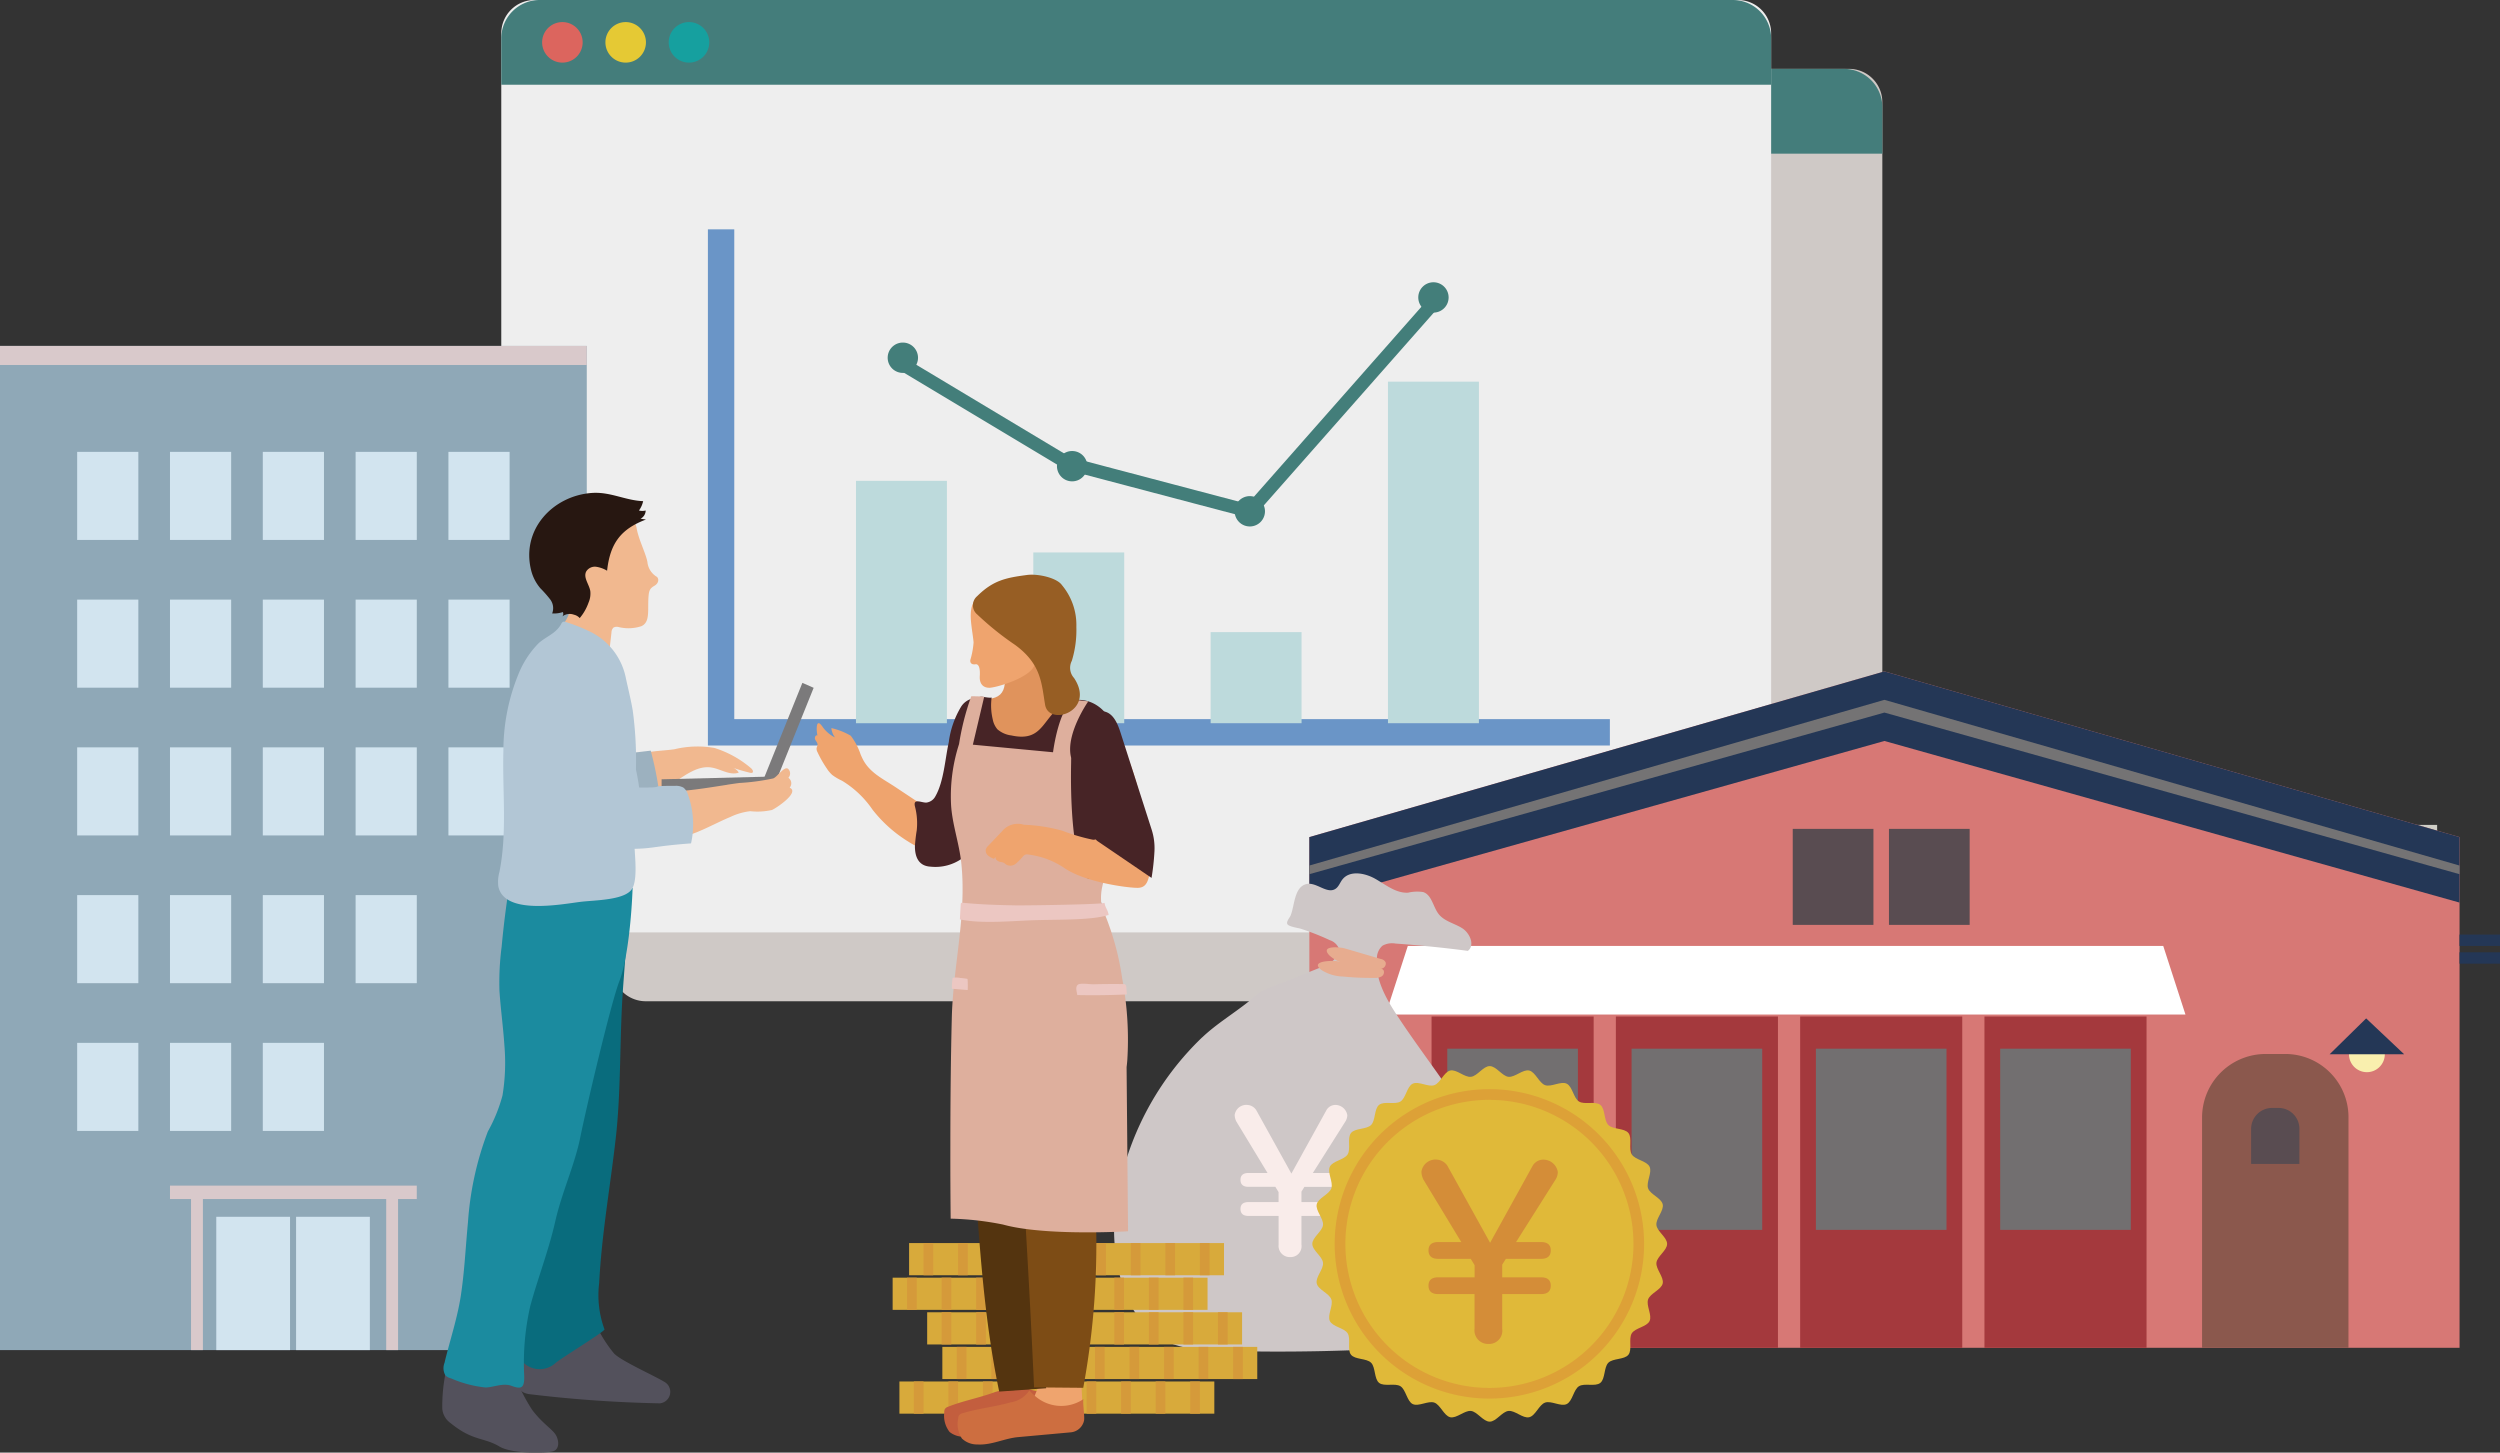 <svg id="グループ_12539" data-name="グループ 12539" xmlns="http://www.w3.org/2000/svg" xmlns:xlink="http://www.w3.org/1999/xlink" width="253" height="147" viewBox="0 0 253 147">
  <rect x="0" y="0" width="253" height="147" fill="#333333" stroke="none"/>
  <defs>
    <clipPath id="clip-path">
      <rect id="長方形_6264" data-name="長方形 6264" width="253" height="147" fill="none"/>
    </clipPath>
  </defs>
  <g id="グループ_12538" data-name="グループ 12538" clip-path="url(#clip-path)">
    <path id="パス_12803" data-name="パス 12803" d="M199.469,102.7H77.687a3.367,3.367,0,0,1-3.364-3.37V11.713a3.367,3.367,0,0,1,3.364-3.37H199.469a3.367,3.367,0,0,1,3.364,3.37V99.334a3.367,3.367,0,0,1-3.364,3.37" transform="translate(-12.34 -1.373)" fill="#cfc9c6"/>
    <path id="パス_12804" data-name="パス 12804" d="M74.323,16.921V12.239a3.892,3.892,0,0,1,3.889-3.895H198.945a3.892,3.892,0,0,1,3.889,3.895v4.683" transform="translate(-12.34 -1.373)" fill="#447d7b"/>
    <path id="パス_12805" data-name="パス 12805" d="M83.383,13.072a2.051,2.051,0,1,1-2.051-2.054,2.053,2.053,0,0,1,2.051,2.054" transform="translate(-13.163 -1.813)" fill="#dc655e"/>
    <path id="パス_12806" data-name="パス 12806" d="M91.063,13.072a2.051,2.051,0,1,1-2.051-2.054,2.053,2.053,0,0,1,2.051,2.054" transform="translate(-14.439 -1.813)" fill="#e5c934"/>
    <path id="パス_12807" data-name="パス 12807" d="M98.743,13.072a2.051,2.051,0,1,1-2.051-2.054,2.053,2.053,0,0,1,2.051,2.054" transform="translate(-15.714 -1.813)" fill="#16a09f"/>
    <path id="パス_12808" data-name="パス 12808" d="M185.975,94.362H64.193a3.367,3.367,0,0,1-3.364-3.37V3.371A3.367,3.367,0,0,1,64.193,0H185.975a3.367,3.367,0,0,1,3.364,3.37V90.992a3.367,3.367,0,0,1-3.364,3.37" transform="translate(-10.1 0)" fill="#eee"/>
    <path id="パス_12809" data-name="パス 12809" d="M60.829,8.578V3.9A3.892,3.892,0,0,1,64.718,0H185.451A3.892,3.892,0,0,1,189.34,3.9V8.578" transform="translate(-10.1 0)" fill="#447d7b"/>
    <path id="パス_12810" data-name="パス 12810" d="M69.888,4.729a2.051,2.051,0,1,1-2.051-2.054,2.053,2.053,0,0,1,2.051,2.054" transform="translate(-10.923 -0.44)" fill="#dc655e"/>
    <path id="パス_12811" data-name="パス 12811" d="M77.568,4.729a2.051,2.051,0,1,1-2.051-2.054,2.053,2.053,0,0,1,2.051,2.054" transform="translate(-12.198 -0.44)" fill="#e5c934"/>
    <path id="パス_12812" data-name="パス 12812" d="M85.249,4.729A2.051,2.051,0,1,1,83.2,2.675a2.053,2.053,0,0,1,2.051,2.054" transform="translate(-13.473 -0.44)" fill="#16a09f"/>
    <path id="パス_12813" data-name="パス 12813" d="M177.448,80.018H86.168V27.782h2.67V77.348h88.61Z" transform="translate(-14.529 -4.572)" fill="#6a95c7"/>
    <rect id="長方形_6167" data-name="長方形 6167" width="9.202" height="24.529" transform="translate(86.624 48.661)" fill="#bddadc"/>
    <rect id="長方形_6168" data-name="長方形 6168" width="9.202" height="17.282" transform="translate(104.57 55.907)" fill="#bddadc"/>
    <rect id="長方形_6169" data-name="長方形 6169" width="9.202" height="9.218" transform="translate(122.516 63.971)" fill="#bddadc"/>
    <rect id="長方形_6170" data-name="長方形 6170" width="9.202" height="34.565" transform="translate(140.463 38.624)" fill="#bddadc"/>
    <path id="パス_12814" data-name="パス 12814" d="M144.672,58.344a.667.667,0,0,1-.17-.022l-18.423-4.859a.668.668,0,0,1-.173-.073l-16.69-10.012a.668.668,0,0,1,.687-1.145L126.511,52.2l17.933,4.73,18.81-21.332a.668.668,0,0,1,1,.883L145.172,58.118A.668.668,0,0,1,144.672,58.344Z" transform="translate(-18.191 -5.931)" fill="#437e7a"/>
    <path id="パス_12815" data-name="パス 12815" d="M110.788,43.036a1.535,1.535,0,1,1-1.535-1.538,1.536,1.536,0,0,1,1.535,1.538" transform="translate(-17.885 -6.83)" fill="#437e7a"/>
    <path id="パス_12816" data-name="パス 12816" d="M131.332,56.173a1.535,1.535,0,1,1-1.535-1.538,1.536,1.536,0,0,1,1.535,1.538" transform="translate(-21.296 -8.992)" fill="#437e7a"/>
    <path id="パス_12817" data-name="パス 12817" d="M152.892,61.637a1.535,1.535,0,1,1-1.535-1.538,1.536,1.536,0,0,1,1.535,1.538" transform="translate(-24.876 -9.891)" fill="#437e7a"/>
    <path id="パス_12818" data-name="パス 12818" d="M175.175,35.732a1.535,1.535,0,1,1-1.535-1.538,1.536,1.536,0,0,1,1.535,1.538" transform="translate(-28.575 -5.628)" fill="#437e7a"/>
    <rect id="長方形_6171" data-name="長方形 6171" width="7.461" height="18.525" transform="translate(239.176 83.48)" fill="#d0cfc7"/>
    <rect id="長方形_6172" data-name="長方形 6172" width="2.976" height="12.972" transform="translate(241.419 86.256)" fill="#a9a8a3"/>
    <path id="パス_12819" data-name="パス 12819" d="M275.287,149.782h-116.4V98.1l58.2-16.77,58.2,16.77Z" transform="translate(-26.38 -13.386)" fill="#d77875"/>
    <path id="パス_12820" data-name="パス 12820" d="M282.031,157.409H267.216V134.118a6.436,6.436,0,0,1,6.43-6.442h2a6.394,6.394,0,0,1,6.388,6.4Z" transform="translate(-44.367 -21.013)" fill="#8b584d"/>
    <path id="パス_12821" data-name="パス 12821" d="M158.883,104.731V98.1l58.2-16.769,58.2,16.769v6.628l-58.2-16.356Z" transform="translate(-26.38 -13.386)" fill="#243756"/>
    <path id="パス_12822" data-name="パス 12822" d="M158.883,102.421v-.875l58.2-16.77,58.2,16.77v.875l-58.2-16.356Z" transform="translate(-26.38 -13.953)" fill="#747374"/>
    <rect id="長方形_6173" data-name="長方形 6173" width="16.404" height="33.525" transform="translate(144.873 102.871)" fill="#a4393d"/>
    <rect id="長方形_6174" data-name="長方形 6174" width="13.218" height="18.337" transform="translate(146.466 106.126)" fill="#726f70"/>
    <rect id="長方形_6175" data-name="長方形 6175" width="16.404" height="33.525" transform="translate(163.525 102.871)" fill="#a4393d"/>
    <rect id="長方形_6176" data-name="長方形 6176" width="16.404" height="33.525" transform="translate(182.176 102.871)" fill="#a4393d"/>
    <rect id="長方形_6177" data-name="長方形 6177" width="16.404" height="33.525" transform="translate(200.827 102.871)" fill="#a4393d"/>
    <path id="パス_12823" data-name="パス 12823" d="M249.086,121.531H168.139l2.248-6.942h76.45Z" transform="translate(-27.917 -18.859)" fill="#fff"/>
    <path id="パス_12824" data-name="パス 12824" d="M278.054,139.876h-4.885v-3.54a2.123,2.123,0,0,1,2.121-2.124h.658a2.108,2.108,0,0,1,2.107,2.11Z" transform="translate(-45.356 -22.089)" fill="#594c51"/>
    <path id="パス_12825" data-name="パス 12825" d="M288.67,127.356a1.813,1.813,0,1,1-1.813-1.816,1.814,1.814,0,0,1,1.813,1.816" transform="translate(-47.327 -20.662)" fill="#f9efae"/>
    <path id="パス_12826" data-name="パス 12826" d="M286.392,123.365l-3.7,3.633h7.549Z" transform="translate(-46.937 -20.304)" fill="#243756"/>
    <rect id="長方形_6178" data-name="長方形 6178" width="8.167" height="9.716" transform="translate(181.425 83.882)" fill="#594c51"/>
    <rect id="長方形_6179" data-name="長方形 6179" width="8.167" height="9.716" transform="translate(191.163 83.882)" fill="#594c51"/>
    <rect id="長方形_6180" data-name="長方形 6180" width="13.218" height="18.337" transform="translate(165.117 106.126)" fill="#726f70"/>
    <rect id="長方形_6181" data-name="長方形 6181" width="13.218" height="18.337" transform="translate(183.768 106.126)" fill="#726f70"/>
    <rect id="長方形_6182" data-name="長方形 6182" width="13.218" height="18.337" transform="translate(202.419 106.126)" fill="#726f70"/>
    <rect id="長方形_6183" data-name="長方形 6183" width="4.093" height="1.149" transform="translate(248.907 94.58)" fill="#243756"/>
    <rect id="長方形_6184" data-name="長方形 6184" width="4.093" height="1.149" transform="translate(248.907 96.373)" fill="#243756"/>
    <path id="パス_12827" data-name="パス 12827" d="M144.123,122.377a29.316,29.316,0,0,0-8.335,14.768,18.813,18.813,0,0,0,.52,11.078,9.11,9.11,0,0,0,4.677,5.16,12.985,12.985,0,0,0,4.573.712,202.95,202.95,0,0,0,21.809-.5,8.909,8.909,0,0,0,4.628-1.248,6.794,6.794,0,0,0,2.137-2.947c2.106-4.987.962-10.825-1.427-15.682s-5.921-9.043-8.888-13.571c-1.148-1.752-2.254-3.73-2.025-5.813a1.682,1.682,0,0,1,.566-1.219,2,2,0,0,1,1.324-.216q3.667.261,7.314.74c.741-.561.21-1.8-.576-2.295s-1.792-.692-2.37-1.419-.687-1.931-1.568-2.236a4.032,4.032,0,0,0-1.538.061c-1.217.069-2.254-.8-3.312-1.4s-2.6-.89-3.342.077c-.236.307-.362.713-.683.929-.86.581-1.948-.723-2.956-.477-1.254.307-1.185,2.244-1.6,3.2-.1.218-.434.586-.329.837.116.273,1.1.4,1.37.485a25.438,25.438,0,0,1,2.951,1.163,1.463,1.463,0,0,1,.866.757.98.98,0,0,1-.043.653,2.825,2.825,0,0,1-1.739,1.327l-3.9,1.571a18.565,18.565,0,0,0-2.021.815,10.732,10.732,0,0,0-1.412,1.093c-1.52,1.216-3.262,2.263-4.672,3.606" transform="translate(-22.449 -17.411)" fill="#cec7c7"/>
    <path id="パス_12828" data-name="パス 12828" d="M166.009,117.081a.733.733,0,0,1,.568.282.5.5,0,0,1-.228.619,1.393,1.393,0,0,1-.707.139,28.486,28.486,0,0,1-3.2-.14,4.2,4.2,0,0,1-2.165-.662c-1.25-.951,1.152-.956,1.568-.891,1.389.216,2.778.437,4.167.655" transform="translate(-26.552 -19.158)" fill="#e7ac8f"/>
    <path id="パス_12829" data-name="パス 12829" d="M166.476,115.937a.647.647,0,0,1,.481.338.521.521,0,0,1-.277.592,1.159,1.159,0,0,1-.653.063,23.321,23.321,0,0,1-2.878-.471,3.575,3.575,0,0,1-1.879-.881c-1.022-1.074,1.148-.831,1.517-.724q1.845.538,3.689,1.083" transform="translate(-26.731 -18.886)" fill="#e7ac8f"/>
    <path id="パス_12830" data-name="パス 12830" d="M151.225,145.081c-.549,0-.811-.243-.811-.709,0-.449.262-.692.811-.692h3.04v-1.015l-.324-.528h-2.716c-.549,0-.811-.245-.811-.711,0-.446.262-.691.811-.691h1.926l-3.163-5.22a1.537,1.537,0,0,1-.162-.65,1.184,1.184,0,0,1,1.3-1.015,1.151,1.151,0,0,1,.871.507l3.568,6.439,3.569-6.458a1.045,1.045,0,0,1,.831-.488,1.228,1.228,0,0,1,1.258,1.035,1.246,1.246,0,0,1-.163.589l-3.324,5.261h2.089c.547,0,.812.245.812.691,0,.466-.265.711-.812.711h-2.941l-.3.486v1.057h3.244c.547,0,.812.243.812.692,0,.466-.265.709-.812.709h-3.244v2.906a1.1,1.1,0,0,1-1.134,1.259,1.133,1.133,0,0,1-1.178-1.259v-2.906Z" transform="translate(-24.876 -22.029)" fill="#f9ecea"/>
    <rect id="長方形_6185" data-name="長方形 6185" width="31.869" height="3.257" transform="translate(92.001 125.799)" fill="#d8aa3b"/>
    <rect id="長方形_6186" data-name="長方形 6186" width="0.98" height="3.258" transform="translate(93.462 125.798)" fill="#d59a3a"/>
    <rect id="長方形_6187" data-name="長方形 6187" width="0.98" height="3.258" transform="translate(96.958 125.798)" fill="#d59a3a"/>
    <rect id="長方形_6188" data-name="長方形 6188" width="0.98" height="3.258" transform="translate(100.454 125.798)" fill="#d59a3a"/>
    <rect id="長方形_6189" data-name="長方形 6189" width="0.98" height="3.258" transform="translate(103.95 125.798)" fill="#d59a3a"/>
    <rect id="長方形_6190" data-name="長方形 6190" width="0.98" height="3.258" transform="translate(107.446 125.798)" fill="#d59a3a"/>
    <rect id="長方形_6191" data-name="長方形 6191" width="0.98" height="3.258" transform="translate(110.942 125.798)" fill="#d59a3a"/>
    <rect id="長方形_6192" data-name="長方形 6192" width="0.98" height="3.258" transform="translate(114.438 125.798)" fill="#d59a3a"/>
    <rect id="長方形_6193" data-name="長方形 6193" width="0.98" height="3.258" transform="translate(117.934 125.798)" fill="#d59a3a"/>
    <rect id="長方形_6194" data-name="長方形 6194" width="0.98" height="3.258" transform="translate(121.429 125.798)" fill="#d59a3a"/>
    <rect id="長方形_6195" data-name="長方形 6195" width="31.869" height="3.257" transform="translate(90.335 129.301)" fill="#d8aa3b"/>
    <rect id="長方形_6196" data-name="長方形 6196" width="0.98" height="3.258" transform="translate(91.796 129.299)" fill="#d59a3a"/>
    <rect id="長方形_6197" data-name="長方形 6197" width="0.98" height="3.258" transform="translate(95.292 129.299)" fill="#d59a3a"/>
    <rect id="長方形_6198" data-name="長方形 6198" width="0.98" height="3.258" transform="translate(98.788 129.299)" fill="#d59a3a"/>
    <rect id="長方形_6199" data-name="長方形 6199" width="0.98" height="3.258" transform="translate(102.283 129.299)" fill="#d59a3a"/>
    <rect id="長方形_6200" data-name="長方形 6200" width="0.98" height="3.258" transform="translate(105.779 129.299)" fill="#d59a3a"/>
    <rect id="長方形_6201" data-name="長方形 6201" width="0.98" height="3.258" transform="translate(109.275 129.299)" fill="#d59a3a"/>
    <rect id="長方形_6202" data-name="長方形 6202" width="0.98" height="3.258" transform="translate(112.771 129.299)" fill="#d59a3a"/>
    <rect id="長方形_6203" data-name="長方形 6203" width="0.98" height="3.258" transform="translate(116.267 129.299)" fill="#d59a3a"/>
    <rect id="長方形_6204" data-name="長方形 6204" width="0.98" height="3.258" transform="translate(119.763 129.299)" fill="#d59a3a"/>
    <rect id="長方形_6205" data-name="長方形 6205" width="31.869" height="3.257" transform="translate(93.83 132.802)" fill="#d8aa3b"/>
    <rect id="長方形_6206" data-name="長方形 6206" width="0.98" height="3.258" transform="translate(95.292 132.801)" fill="#d59a3a"/>
    <rect id="長方形_6207" data-name="長方形 6207" width="0.98" height="3.258" transform="translate(98.788 132.801)" fill="#d59a3a"/>
    <rect id="長方形_6208" data-name="長方形 6208" width="0.98" height="3.258" transform="translate(102.283 132.801)" fill="#d59a3a"/>
    <rect id="長方形_6209" data-name="長方形 6209" width="0.98" height="3.258" transform="translate(105.779 132.801)" fill="#d59a3a"/>
    <rect id="長方形_6210" data-name="長方形 6210" width="0.98" height="3.258" transform="translate(109.275 132.801)" fill="#d59a3a"/>
    <rect id="長方形_6211" data-name="長方形 6211" width="0.98" height="3.258" transform="translate(112.771 132.801)" fill="#d59a3a"/>
    <rect id="長方形_6212" data-name="長方形 6212" width="0.98" height="3.258" transform="translate(116.267 132.801)" fill="#d59a3a"/>
    <rect id="長方形_6213" data-name="長方形 6213" width="0.98" height="3.258" transform="translate(119.763 132.801)" fill="#d59a3a"/>
    <rect id="長方形_6214" data-name="長方形 6214" width="0.98" height="3.258" transform="translate(123.258 132.801)" fill="#d59a3a"/>
    <rect id="長方形_6215" data-name="長方形 6215" width="31.869" height="3.257" transform="translate(95.366 136.304)" fill="#d8aa3b"/>
    <rect id="長方形_6216" data-name="長方形 6216" width="0.98" height="3.258" transform="translate(96.828 136.303)" fill="#d59a3a"/>
    <rect id="長方形_6217" data-name="長方形 6217" width="0.98" height="3.258" transform="translate(100.324 136.303)" fill="#d59a3a"/>
    <rect id="長方形_6218" data-name="長方形 6218" width="0.98" height="3.258" transform="translate(103.819 136.303)" fill="#d59a3a"/>
    <rect id="長方形_6219" data-name="長方形 6219" width="0.98" height="3.258" transform="translate(107.315 136.303)" fill="#d59a3a"/>
    <rect id="長方形_6220" data-name="長方形 6220" width="0.98" height="3.258" transform="translate(110.811 136.303)" fill="#d59a3a"/>
    <rect id="長方形_6221" data-name="長方形 6221" width="0.98" height="3.258" transform="translate(114.307 136.303)" fill="#d59a3a"/>
    <rect id="長方形_6222" data-name="長方形 6222" width="0.98" height="3.258" transform="translate(117.803 136.303)" fill="#d59a3a"/>
    <rect id="長方形_6223" data-name="長方形 6223" width="0.98" height="3.258" transform="translate(121.299 136.303)" fill="#d59a3a"/>
    <rect id="長方形_6224" data-name="長方形 6224" width="0.98" height="3.258" transform="translate(124.795 136.303)" fill="#d59a3a"/>
    <rect id="長方形_6225" data-name="長方形 6225" width="31.869" height="3.257" transform="translate(91.021 139.806)" fill="#d8aa3b"/>
    <rect id="長方形_6226" data-name="長方形 6226" width="0.98" height="3.258" transform="translate(92.482 139.805)" fill="#d59a3a"/>
    <rect id="長方形_6227" data-name="長方形 6227" width="0.98" height="3.258" transform="translate(95.978 139.805)" fill="#d59a3a"/>
    <rect id="長方形_6228" data-name="長方形 6228" width="0.98" height="3.258" transform="translate(99.474 139.805)" fill="#d59a3a"/>
    <rect id="長方形_6229" data-name="長方形 6229" width="0.98" height="3.258" transform="translate(102.97 139.805)" fill="#d59a3a"/>
    <rect id="長方形_6230" data-name="長方形 6230" width="0.98" height="3.258" transform="translate(106.466 139.805)" fill="#d59a3a"/>
    <rect id="長方形_6231" data-name="長方形 6231" width="0.98" height="3.258" transform="translate(109.962 139.805)" fill="#d59a3a"/>
    <rect id="長方形_6232" data-name="長方形 6232" width="0.98" height="3.258" transform="translate(113.457 139.805)" fill="#d59a3a"/>
    <rect id="長方形_6233" data-name="長方形 6233" width="0.98" height="3.258" transform="translate(116.953 139.805)" fill="#d59a3a"/>
    <rect id="長方形_6234" data-name="長方形 6234" width="0.98" height="3.258" transform="translate(120.449 139.805)" fill="#d59a3a"/>
    <path id="パス_12831" data-name="パス 12831" d="M195.15,147.136c0,.663-1.011,1.262-1.082,1.906s.78,1.465.635,2.1-1.264,1-1.479,1.617.433,1.6.15,2.187-1.455.691-1.8,1.243.068,1.655-.339,2.166-1.572.348-2.033.811-.3,1.627-.811,2.037-1.608-.009-2.162.34-.65,1.52-1.242,1.805-1.563-.368-2.183-.151-.971,1.336-1.613,1.482-1.439-.71-2.094-.637-1.241,1.084-1.9,1.084-1.261-1.013-1.9-1.084-1.463.781-2.095.637-1-1.267-1.614-1.482-1.6.434-2.183.15-.69-1.458-1.241-1.805-1.653.067-2.162-.341-.348-1.574-.81-2.037-1.625-.3-2.033-.811.009-1.612-.339-2.166-1.518-.652-1.8-1.243.368-1.566.151-2.187-1.333-.973-1.479-1.616.709-1.442.635-2.1-1.083-1.243-1.083-1.906,1.012-1.262,1.083-1.906-.779-1.465-.635-2.1,1.265-1,1.479-1.617-.434-1.6-.151-2.187,1.456-.691,1.8-1.243-.067-1.655.34-2.166,1.571-.348,2.033-.811.3-1.627.81-2.037,1.608.009,2.162-.34.65-1.52,1.241-1.805,1.564.368,2.183.151.972-1.336,1.613-1.482,1.439.71,2.095.637,1.241-1.084,1.9-1.084,1.26,1.013,1.9,1.084,1.464-.781,2.095-.637,1,1.267,1.614,1.482,1.6-.434,2.183-.15.691,1.458,1.242,1.805,1.652-.067,2.162.341.349,1.574.81,2.037,1.625.3,2.033.811-.009,1.612.34,2.166,1.517.652,1.8,1.243-.368,1.566-.151,2.187,1.333.973,1.479,1.616-.71,1.442-.636,2.1,1.082,1.243,1.082,1.906" transform="translate(-26.438 -21.255)" fill="#e0b939"/>
    <path id="パス_12832" data-name="パス 12832" d="M177.655,163.252a15.657,15.657,0,1,1,15.63-15.657,15.662,15.662,0,0,1-15.63,15.657m0-30.234A14.577,14.577,0,1,0,192.209,147.6a14.58,14.58,0,0,0-14.554-14.577" transform="translate(-26.902 -21.715)" fill="#dda137"/>
    <path id="パス_12833" data-name="パス 12833" d="M174.186,154.081c-.664,0-.982-.295-.982-.86,0-.543.319-.837.982-.837h3.684v-1.231l-.392-.639h-3.292c-.664,0-.982-.3-.982-.861,0-.541.319-.838.982-.838h2.334l-3.832-6.323a1.852,1.852,0,0,1-.2-.787,1.434,1.434,0,0,1,1.572-1.231,1.4,1.4,0,0,1,1.056.616l4.322,7.8,4.324-7.824a1.263,1.263,0,0,1,1.006-.591,1.489,1.489,0,0,1,1.524,1.255,1.5,1.5,0,0,1-.2.713l-4.028,6.373h2.53c.664,0,.984.3.984.838,0,.565-.32.861-.984.861h-3.563l-.368.589v1.281h3.93c.664,0,.984.294.984.837,0,.565-.32.86-.984.86h-3.93v3.52a1.335,1.335,0,0,1-1.374,1.525,1.371,1.371,0,0,1-1.426-1.525v-3.52Z" transform="translate(-28.64 -23.12)" fill="#d48d38"/>
    <rect id="長方形_6235" data-name="長方形 6235" width="59.381" height="101.623" transform="translate(0 35.007)" fill="#8fa8b7"/>
    <rect id="長方形_6236" data-name="長方形 6236" width="59.381" height="1.929" transform="translate(0 35.007)" fill="#d9c9cb"/>
    <rect id="長方形_6237" data-name="長方形 6237" width="6.191" height="8.913" transform="translate(7.809 45.729)" fill="#d2e4ef"/>
    <rect id="長方形_6238" data-name="長方形 6238" width="6.191" height="8.913" transform="translate(17.202 45.729)" fill="#d2e4ef"/>
    <rect id="長方形_6239" data-name="長方形 6239" width="6.191" height="8.913" transform="translate(26.595 45.729)" fill="#d2e4ef"/>
    <rect id="長方形_6240" data-name="長方形 6240" width="6.191" height="8.913" transform="translate(35.988 45.729)" fill="#d2e4ef"/>
    <rect id="長方形_6241" data-name="長方形 6241" width="6.191" height="8.913" transform="translate(45.381 45.729)" fill="#d2e4ef"/>
    <rect id="長方形_6242" data-name="長方形 6242" width="6.191" height="8.913" transform="translate(7.809 60.681)" fill="#d2e4ef"/>
    <rect id="長方形_6243" data-name="長方形 6243" width="6.191" height="8.913" transform="translate(17.202 60.681)" fill="#d2e4ef"/>
    <rect id="長方形_6244" data-name="長方形 6244" width="6.191" height="8.913" transform="translate(26.595 60.681)" fill="#d2e4ef"/>
    <rect id="長方形_6245" data-name="長方形 6245" width="6.191" height="8.913" transform="translate(35.988 60.681)" fill="#d2e4ef"/>
    <rect id="長方形_6246" data-name="長方形 6246" width="6.191" height="8.913" transform="translate(45.381 60.681)" fill="#d2e4ef"/>
    <rect id="長方形_6247" data-name="長方形 6247" width="6.191" height="8.913" transform="translate(7.809 75.633)" fill="#d2e4ef"/>
    <rect id="長方形_6248" data-name="長方形 6248" width="6.191" height="8.913" transform="translate(17.202 75.633)" fill="#d2e4ef"/>
    <rect id="長方形_6249" data-name="長方形 6249" width="6.191" height="8.913" transform="translate(26.595 75.633)" fill="#d2e4ef"/>
    <rect id="長方形_6250" data-name="長方形 6250" width="6.191" height="8.913" transform="translate(35.988 75.633)" fill="#d2e4ef"/>
    <rect id="長方形_6251" data-name="長方形 6251" width="6.191" height="8.913" transform="translate(45.381 75.633)" fill="#d2e4ef"/>
    <rect id="長方形_6252" data-name="長方形 6252" width="6.191" height="8.913" transform="translate(7.809 90.585)" fill="#d2e4ef"/>
    <rect id="長方形_6253" data-name="長方形 6253" width="6.191" height="8.913" transform="translate(17.202 90.585)" fill="#d2e4ef"/>
    <rect id="長方形_6254" data-name="長方形 6254" width="6.191" height="8.913" transform="translate(26.595 90.585)" fill="#d2e4ef"/>
    <rect id="長方形_6255" data-name="長方形 6255" width="6.191" height="8.913" transform="translate(35.988 90.585)" fill="#d2e4ef"/>
    <rect id="長方形_6256" data-name="長方形 6256" width="6.191" height="8.913" transform="translate(7.809 105.537)" fill="#d2e4ef"/>
    <rect id="長方形_6257" data-name="長方形 6257" width="6.191" height="8.913" transform="translate(17.202 105.537)" fill="#d2e4ef"/>
    <rect id="長方形_6258" data-name="長方形 6258" width="6.191" height="8.913" transform="translate(26.595 105.537)" fill="#d2e4ef"/>
    <rect id="長方形_6259" data-name="長方形 6259" width="7.465" height="13.49" transform="translate(21.887 123.14)" fill="#d2e4ef"/>
    <rect id="長方形_6260" data-name="長方形 6260" width="7.465" height="13.49" transform="translate(29.964 123.14)" fill="#d2e4ef"/>
    <rect id="長方形_6261" data-name="長方形 6261" width="24.976" height="1.357" transform="translate(17.202 119.985)" fill="#d9c9cb"/>
    <rect id="長方形_6262" data-name="長方形 6262" width="1.201" height="15.967" transform="translate(19.332 120.663)" fill="#d9c9cb"/>
    <rect id="長方形_6263" data-name="長方形 6263" width="1.201" height="15.967" transform="translate(39.084 120.663)" fill="#d9c9cb"/>
    <path id="パス_12834" data-name="パス 12834" d="M103.5,90.733a6.44,6.44,0,0,0-.987-1.859,6.974,6.974,0,0,0-1.961-.774,1.865,1.865,0,0,0,.367.947,3.341,3.341,0,0,1-1.275-1.1c-.691-1-.612.463-.5.9-.179-.089-.317.212-.235.4s.255.34.246.541c-.006.129-.088.241-.1.369a.709.709,0,0,0,.093.377,11.766,11.766,0,0,0,.951,1.668,3.206,3.206,0,0,0,.536.638,5.335,5.335,0,0,0,.992.585,10.029,10.029,0,0,1,3.092,2.932A13.623,13.623,0,0,0,108.1,99.44c.706.454,2.243,1.439,3.057.724a1.539,1.539,0,0,0,.332-.5,4.62,4.62,0,0,0,.442-1.186,1.561,1.561,0,0,0-.237-1.212,2.311,2.311,0,0,0-.585-.489L107,94.049c-1.218-.807-2.537-1.419-3.237-2.745-.089-.168-.176-.363-.264-.571" transform="translate(-16.418 -14.418)" fill="#efa46e" fill-rule="evenodd"/>
    <path id="パス_12835" data-name="パス 12835" d="M114.456,88.977c-.383,1.685-.5,4.015-1.367,5.524a1.19,1.19,0,0,1-.921.637c-.47.023-1.376-.492-1.14.418a6.71,6.71,0,0,1,.174,2.39,15.927,15.927,0,0,0-.183,1.586c-.009,1.134.392,2.032,1.592,2.091a4.656,4.656,0,0,0,3.247-.88,5.127,5.127,0,0,0,1.151-3.261,44.278,44.278,0,0,1,1.655-7.753,7.04,7.04,0,0,0,.5-3.454,1.885,1.885,0,0,0-3.463-.856,9.226,9.226,0,0,0-1.251,3.557" transform="translate(-18.428 -13.916)" fill="#472426" fill-rule="evenodd"/>
    <path id="パス_12836" data-name="パス 12836" d="M122.143,167.5a4,4,0,0,0,4.939-.089c-.14.119.281,1.836.213,2.188a1.514,1.514,0,0,1-1.278,1.288q-2.613.456-5.228.906c-1.4.241-2.6,1.04-4.035,1.075a2.238,2.238,0,0,1-1.628-.467,2.67,2.67,0,0,1-.542-1.973.691.691,0,0,1,.058-.34.632.632,0,0,1,.346-.247c1.535-.606,3.211-.908,4.769-1.492A2.775,2.775,0,0,0,121.533,167a5.518,5.518,0,0,0,.61.5" transform="translate(-19.025 -27.485)" fill="#c35e3e" fill-rule="evenodd"/>
    <path id="パス_12837" data-name="パス 12837" d="M117.769,83.556c2.825.3,3.883-.189,3.235-3.478l4.128-1.878c-.048,3.529.9,4.521,3.938,5.919-1.31,2.982-6.491,11.026-10.69,8.5-1.172-.7-1.362-4.462-.611-9.065" transform="translate(-19.48 -12.87)" fill="#e0935c" fill-rule="evenodd"/>
    <path id="パス_12838" data-name="パス 12838" d="M124.947,166.22s.749-1.833,1.406-3.524.421-4.931.093-7.892-.046-5.261-.235-6.482-.561-4.087-.561-4.087l5.2-.187a26.856,26.856,0,0,1,.7,6.342,32.126,32.126,0,0,1-1.127,8.972,13.548,13.548,0,0,0-.279,4.275,19.544,19.544,0,0,1,.094,3.1s-3.519,1.644-5.3-.516" transform="translate(-20.746 -23.708)" fill="#efa46e" fill-rule="evenodd"/>
    <path id="パス_12839" data-name="パス 12839" d="M117.848,138.848c.531,7.451.974,14.789,2.507,22.117l4.753-.338a126.887,126.887,0,0,1,.481-32.692,1.609,1.609,0,0,0-.164-1.262,1.573,1.573,0,0,0-.6-.388c-1.332-.6-7.8-4.844-8.569-3.768-1.1,1.554.373,4.982.63,6.656.387,2.519.618,5.058.807,7.6q.078,1.04.151,2.078" transform="translate(-19.236 -20.136)" fill="#54340f" fill-rule="evenodd"/>
    <path id="パス_12840" data-name="パス 12840" d="M123.016,125.145c-.028,0-.052.007-.072.011-.3,5.782.807,12.019,1.158,17.838q.543,8.989.952,17.984l4.975.046a79.831,79.831,0,0,0,1.324-15.415c-.052-4.536-.961-8.777.708-13.148,1.36-3.57,1.735-5.356,1.642-7.375-.005-.084-9.378-.1-10.686.059" transform="translate(-20.405 -20.576)" fill="#7d4c15" fill-rule="evenodd"/>
    <path id="パス_12841" data-name="パス 12841" d="M116.095,116.879a3.555,3.555,0,0,0,1.621,1.3,13.65,13.65,0,0,0,3.8,1.022,31.535,31.535,0,0,0,4.755.277c1.289-.008,3.564.342,4.751-.135,1.929-.774,1.471-5.611,1.2-7.3-.4-2.494-1.25-4.892-1.8-7.358a21.724,21.724,0,0,1,.232-9.048c.439-2.449,1.183-4.97,1.139-7.477-.043-2.349-2.654-4.173-4.719-3.153-2.519,1.244-2.2,4.06-5.614,3.307a2.64,2.64,0,0,1-1.405-.62,2.169,2.169,0,0,1-.472-1,6.036,6.036,0,0,1-.11-2.231c-.078.108-.907-.079-1.05-.066-1.571.144-1.473,2.064-1.757,3.3l-1.233,5.377a7.454,7.454,0,0,0-.279,2.235,12.079,12.079,0,0,0,1.359,3.6,15.289,15.289,0,0,1,.589,8.342c-.262,1.661-.648,3.3-.968,4.947-.293,1.508-.866,3.261-.038,4.682" transform="translate(-19.117 -13.889)" fill="#472426" fill-rule="evenodd"/>
    <path id="パス_12842" data-name="パス 12842" d="M118.746,84.4,117.6,89.244l8.114.766s.6-4.785,2.237-5.295l1.329.144S126.9,88.25,127.559,90.6c0,0-.394,10.172,1.725,12.22a12.807,12.807,0,0,1,1.581-.459c.113.3-.088.83-.147,1.154a5.328,5.328,0,0,0-.117,1.828,5.257,5.257,0,0,0,.4,1.177,27.587,27.587,0,0,1,1.707,6.353,33.252,33.252,0,0,1,.518,8.358q-.028.326-.068.65l.148,16.607s-8.355.51-12.644-.679a29.888,29.888,0,0,0-5.307-.6q-.036-3.347-.032-6.694c0-4.553.033-9.107.148-13.659.132-5.238,1.522-10.381.955-15.671-.214-2.006-.952-4-1.038-5.991a17.213,17.213,0,0,1,.815-6.011,25.945,25.945,0,0,1,1.238-4.841s.718,0,1.308.048" transform="translate(-19.147 -13.882)" fill="#deaf9d" fill-rule="evenodd"/>
    <path id="パス_12843" data-name="パス 12843" d="M119.668,81.47c.609,0,3.753-.892,4.455-2.067s1.454-1.785,1.031-3.146-4.08-4.041-5.016-4.135c-3.24-.323-2.248,2.73-2.063,4.745a8.221,8.221,0,0,1-.329,1.785c-.048.282.123.5.51.439.362-.061.5.434.444,1.228-.034.651.259,1.15.968,1.15" transform="translate(-19.548 -11.866)" fill="#efa46e" fill-rule="evenodd"/>
    <path id="パス_12844" data-name="パス 12844" d="M123.558,69.643c1.078-.14,3,.283,3.517,1.034a6.281,6.281,0,0,1,1.454,4.228,10.546,10.546,0,0,1-.458,3.428,1.534,1.534,0,0,0,.224,1.739c2.221,3.342-2.544,4.947-2.928,2.713-.366-2.129-.357-4.11-3.054-6.073a29.741,29.741,0,0,1-3.8-3.057,1.205,1.205,0,0,1-.021-1.866c1.616-1.6,2.9-1.863,5.069-2.146" transform="translate(-19.602 -11.458)" fill="#975e24" fill-rule="evenodd"/>
    <path id="パス_12845" data-name="パス 12845" d="M132.244,87.788a19.57,19.57,0,0,1,3.022,7.547c.609,3.666,1.266,6.485,1.03,7.14s-.234,1.693-1.312,1.693-5.25-.565-7.361-1.972a8.32,8.32,0,0,0-3.65-1.393.706.706,0,0,0-.3-.011.63.63,0,0,0-.281.188,6.085,6.085,0,0,1-.73.744.872.872,0,0,1-.973.094,2.712,2.712,0,0,0-.235-.181,1,1,0,0,0-.329-.084c-.277-.047-.608-.279-.49-.535l-.185.211a1.91,1.91,0,0,1-.6-.33.654.654,0,0,1-.224-.616.961.961,0,0,1,.271-.4l1.355-1.424a2.055,2.055,0,0,1,2.228-.676,16.808,16.808,0,0,1,3.9.607,19.734,19.734,0,0,0,3.044.9c.564.087.728-.464.529-1.246-.35-1.374-1.107-2.554-1.55-3.858a9.108,9.108,0,0,1-.092-2.755q.016-1.392.117-2.783c.059-.807.112-1.5,1.03-1.63a1.969,1.969,0,0,1,1.776.779" transform="translate(-19.861 -14.318)" fill="#efa46e" fill-rule="evenodd"/>
    <path id="パス_12846" data-name="パス 12846" d="M124.035,168.986a4,4,0,0,0,4.93.311c-.149.107.133,1.852.036,2.2a1.513,1.513,0,0,1-1.377,1.18q-2.642.242-5.284.48c-1.41.128-2.678.827-4.108.745a2.234,2.234,0,0,1-1.585-.6,2.67,2.67,0,0,1-.381-2.01.687.687,0,0,1,.085-.335.646.646,0,0,1,.365-.219c1.58-.479,3.273-.645,4.874-1.1a2.77,2.77,0,0,0,1.878-1.2,5.463,5.463,0,0,0,.568.546" transform="translate(-19.299 -27.722)" fill="#cd6e40" fill-rule="evenodd"/>
    <path id="パス_12847" data-name="パス 12847" d="M130.067,91.295a17.57,17.57,0,0,0,.289,2.063,4.017,4.017,0,0,0,.763,1.571,7.966,7.966,0,0,1,1.187,3.577,1.225,1.225,0,0,0,.133.57,1.13,1.13,0,0,0,.333.3l5.357,3.647a24.2,24.2,0,0,0,.294-2.681,6.136,6.136,0,0,0-.29-2.223L135,88.349c-.333-1.038-.862-2.343-2.179-2.184a2.974,2.974,0,0,0-2.133,1.542,5.712,5.712,0,0,0-.64,2.631,9.365,9.365,0,0,0,.017.957" transform="translate(-21.592 -14.179)" fill="#472426" fill-rule="evenodd"/>
    <path id="パス_12848" data-name="パス 12848" d="M131.12,109.354c.023.408.385.83.407,1.238-1.657.524-4.614.455-7.316.524-2.3.059-5.49.408-7.735-.079l.088-1.511a.2.2,0,0,1,.043-.137.2.2,0,0,1,.163-.031c1.9.185,3.512.231,5.426.266.773.013,8.936-.088,8.926-.269" transform="translate(-19.339 -17.998)" fill="#ecc7c2" fill-rule="evenodd"/>
    <path id="パス_12849" data-name="パス 12849" d="M135.358,119.2a.284.284,0,0,1,.255.1.481.481,0,0,1,.054.225l.057.725q-2.508.114-5.019.062c-.066-.429-.205-.766.039-1.029.212-.227,1.265-.051,1.558-.059q1.527-.043,3.056-.022" transform="translate(-21.685 -19.613)" fill="#ecc7c2" fill-rule="evenodd"/>
    <path id="パス_12850" data-name="パス 12850" d="M116.871,118.514c.045.007.091.013.136.022a.113.113,0,0,1,.083.039.118.118,0,0,1,.012.061,10.271,10.271,0,0,1,.007,1.043c-.17-.012-1.595-.13-1.595-.131a4.761,4.761,0,0,1,.014-.627c.008-.1.02-.208.036-.312.024-.159,0-.159.138-.191a2.444,2.444,0,0,1,.655.038c.172.014.344.032.515.057" transform="translate(-19.178 -19.487)" fill="#ecc7c2" fill-rule="evenodd"/>
    <path id="パス_12851" data-name="パス 12851" d="M80.934,90.689a10,10,0,0,1,4-.111A10.527,10.527,0,0,1,88.6,92.606c.162.121.317.394.135.482a.293.293,0,0,1-.194,0q-.9-.214-1.78-.517a1.079,1.079,0,0,1,.615.5c-.911.322-1.844-.387-2.8-.523-1.319-.189-2.51.713-3.629,1.438a16.688,16.688,0,0,1-3.8,1.827.383.383,0,0,1-.6-.29c-.359-1.13-1.088-3.171.062-3.989.949-.675,3.2-.648,4.322-.84" transform="translate(-12.617 -14.881)" fill="#f1b88f" fill-rule="evenodd"/>
    <path id="パス_12852" data-name="パス 12852" d="M78.427,90.93a33.272,33.272,0,0,1,.8,3.818.16.16,0,0,1,0,.089c-.02.045-.076.06-.124.07a16.852,16.852,0,0,1-3.009.32,15.917,15.917,0,0,0-.247-3.358c-.038-.187-.2-.523-.056-.644s.687-.07.863-.089q.888-.094,1.774-.206" transform="translate(-12.574 -14.966)" fill="#9cb1bf" fill-rule="evenodd"/>
    <path id="パス_12853" data-name="パス 12853" d="M63.727,162.458A3.733,3.733,0,0,0,63,163.59a8.318,8.318,0,0,0-.189,2.475c.037.827.23,1.3,1.159,1.451a130.583,130.583,0,0,0,13.227.933,1.165,1.165,0,0,0,.609-2.08c-.882-.6-4.449-2.155-5.238-2.965a13.691,13.691,0,0,1-1.788-2.809Z" transform="translate(-10.426 -26.431)" fill="#53515c" fill-rule="evenodd"/>
    <path id="パス_12854" data-name="パス 12854" d="M63.4,155.685a2.386,2.386,0,0,0,3.169.028c.334-.366,5.081-3.251,4.993-3.441a10.033,10.033,0,0,1-.538-4.7c.256-4.952,1.125-9.762,1.68-14.671.494-4.375.405-9.05.633-13.5.193-3.776.741-7.843.393-11.6-2.624-.114-6.269,1.938-8.823,2.789l-2.351,32.727a39.4,39.4,0,0,0,.47,5.4,5.593,5.593,0,0,1,.187,2.969c-.116.467-.323.976-.429,1.521a2.6,2.6,0,0,0,.616,2.475" transform="translate(-10.387 -17.742)" fill="#096c7d" fill-rule="evenodd"/>
    <path id="パス_12855" data-name="パス 12855" d="M56.178,164.508c1.095.065,4.513.861,4.513.861a18.053,18.053,0,0,0,2.067,4.376c1.025,1.362,1.977,1.907,2.362,2.489.361.539.474,1.538-.293,1.724-.657.16-4.087.271-5.357-.487-1.617-.967-2.7-.535-4.965-2.38a1.987,1.987,0,0,1-.836-1.444,16.931,16.931,0,0,1,.349-3.7,1.9,1.9,0,0,1,2.16-1.437" transform="translate(-8.909 -27.074)" fill="#53515c" fill-rule="evenodd"/>
    <path id="パス_12856" data-name="パス 12856" d="M53.955,155.459c-.011.046-.023.092-.033.138a1.455,1.455,0,0,0,.094,1.273,1.158,1.158,0,0,0,.555.294,11.782,11.782,0,0,0,3.513.928c.854-.03,1.76-.482,2.617-.168.952.349,1.33.294,1.285-1.035a25.8,25.8,0,0,1,.61-7.021c.706-2.644,1.876-5.668,2.533-8.586s1.975-5.723,2.538-8.532,3.1-13.606,3.947-15.768,1.25-6.735,1.343-9.436l-12.5-.145c-.311,2.011-.565,4.037-.751,6.066a27.767,27.767,0,0,0-.223,4.49c.121,1.845.378,3.676.5,5.521a20.433,20.433,0,0,1-.194,5.066,15.87,15.87,0,0,1-1.483,3.644,31.883,31.883,0,0,0-2.012,9.2c-.238,2.465-.348,4.967-.722,7.414-.341,2.236-1.081,4.451-1.617,6.652" transform="translate(-8.937 -17.677)" fill="#1b8b9f" fill-rule="evenodd"/>
    <path id="パス_12857" data-name="パス 12857" d="M68.429,73.288a4.292,4.292,0,0,0,.78-2.2c-.088-.945-.98-1.638-.263-3.43a18.415,18.415,0,0,1,4.548-5.44c.982-.683,2.113.363,2.3,1.464s.956,2.6,1.088,3.408a1.966,1.966,0,0,0,.879,1.445c.29.133.329.648-.138.928-.433.26-.58.4-.633,1.13-.1,1.418.185,2.563-.721,2.982a4.191,4.191,0,0,1-2.3.088.689.689,0,0,0-.521.052.7.7,0,0,0-.205.5l-.153,1.347c-.021.182-.1.419-.286.405-.494-.04-4.244-2.873-4.374-2.685" transform="translate(-11.362 -10.204)" fill="#f1b88f" fill-rule="evenodd"/>
    <path id="パス_12858" data-name="パス 12858" d="M69.521,76.211a6.651,6.651,0,0,1,3.86,4.864q.136.61.274,1.221c.149.666.3,1.332.412,2.006a37.312,37.312,0,0,1,.275,7.1l-.138,5.56c-.034,1.35.439,4.093-.151,5.29-.624,1.264-3.828,1.228-5.283,1.41-1.943.244-7.7,1.367-8.306-1.561a3.748,3.748,0,0,1,.113-1.474c.8-4.018.286-8.166.4-12.261a20.417,20.417,0,0,1,1.493-7.674,9.5,9.5,0,0,1,2.078-3.213c.759-.676,1.76-.976,2.278-1.939a.422.422,0,0,1,.2-.226.4.4,0,0,1,.242.023,16,16,0,0,1,2.253.874" transform="translate(-10.033 -12.394)" fill="#b2c6d5" fill-rule="evenodd"/>
    <path id="パス_12859" data-name="パス 12859" d="M68.769,72.037a1.133,1.133,0,0,1,.562.336,4.952,4.952,0,0,0,.892-1.563,2.284,2.284,0,0,0,.179-1.171c-.116-.684-.73-1.359-.416-1.979a1.028,1.028,0,0,1,1.007-.479,3.02,3.02,0,0,1,1.107.4c.308-2.794,1.406-4.224,3.935-5.18l-.547-.083a.955.955,0,0,0,.518-.83,1.435,1.435,0,0,1-.679,0,2.61,2.61,0,0,0,.424-.947c-1.823-.071-3.322-.971-5.217-.829-3.911.292-7.147,3.689-6.12,7.827a4.464,4.464,0,0,0,.937,1.821,12.008,12.008,0,0,1,.991,1.124,1.463,1.463,0,0,1,.2,1.419,2.783,2.783,0,0,0,1.082-.139.4.4,0,0,1-.057.443,1.234,1.234,0,0,1,1.205-.165" transform="translate(-10.663 -9.824)" fill="#271711" fill-rule="evenodd"/>
    <path id="パス_12860" data-name="パス 12860" d="M93.8,92.968l-1.143-.5,3.926-9.747,1.143.5Z" transform="translate(-15.384 -13.615)" fill="#7b7a7b" fill-rule="evenodd"/>
    <path id="パス_12861" data-name="パス 12861" d="M80.284,95.6V94.349l10.87-.271v1.247Z" transform="translate(-13.33 -15.484)" fill="#7b7a7b" fill-rule="evenodd"/>
    <path id="パス_12862" data-name="パス 12862" d="M86.418,94.729c.4-.06.8-.119,1.2-.172a22.226,22.226,0,0,0,3.433-.46c.4-.122,1.1-1.247,1.5-.988a.639.639,0,0,1,.043.921.673.673,0,0,1,.131,1c1.066.462-1.367,2.082-1.791,2.258a6.693,6.693,0,0,1-2.2.123,6.369,6.369,0,0,0-2,.579c-1.727.712-3.716,1.934-5.582,2.165-.814.1-3.8-.008-3.8-1.288a3.553,3.553,0,0,1-.129-1.267,2.663,2.663,0,0,1,.188-1.676c.948-1.32,2.837-.452,4.095-.541,1.64-.117,3.292-.4,4.93-.649" transform="translate(-12.812 -15.318)" fill="#f1b88f" fill-rule="evenodd"/>
    <path id="パス_12863" data-name="パス 12863" d="M69.077,78.713a4.227,4.227,0,0,1,1.748.878,4.929,4.929,0,0,1,1.156,2.322c1.366,4.769,2.819,5.788,3.505,10.7,3.23.017.39-.184,3.621-.168a1.522,1.522,0,0,1,.861.177,1.41,1.41,0,0,1,.463.721,8.864,8.864,0,0,1,.306,4.921c-4.8.358-3.551.674-8.362.511a6.027,6.027,0,0,1-3.042-.658c-1.467-.921-1.879-2.839-2.16-4.551-.686-4.179-1.794-4.525-2-8.76-.151-3.059-.673-7.434,3.908-6.094" transform="translate(-10.804 -12.914)" fill="#b2c6d5" fill-rule="evenodd"/>
  </g>
</svg>
